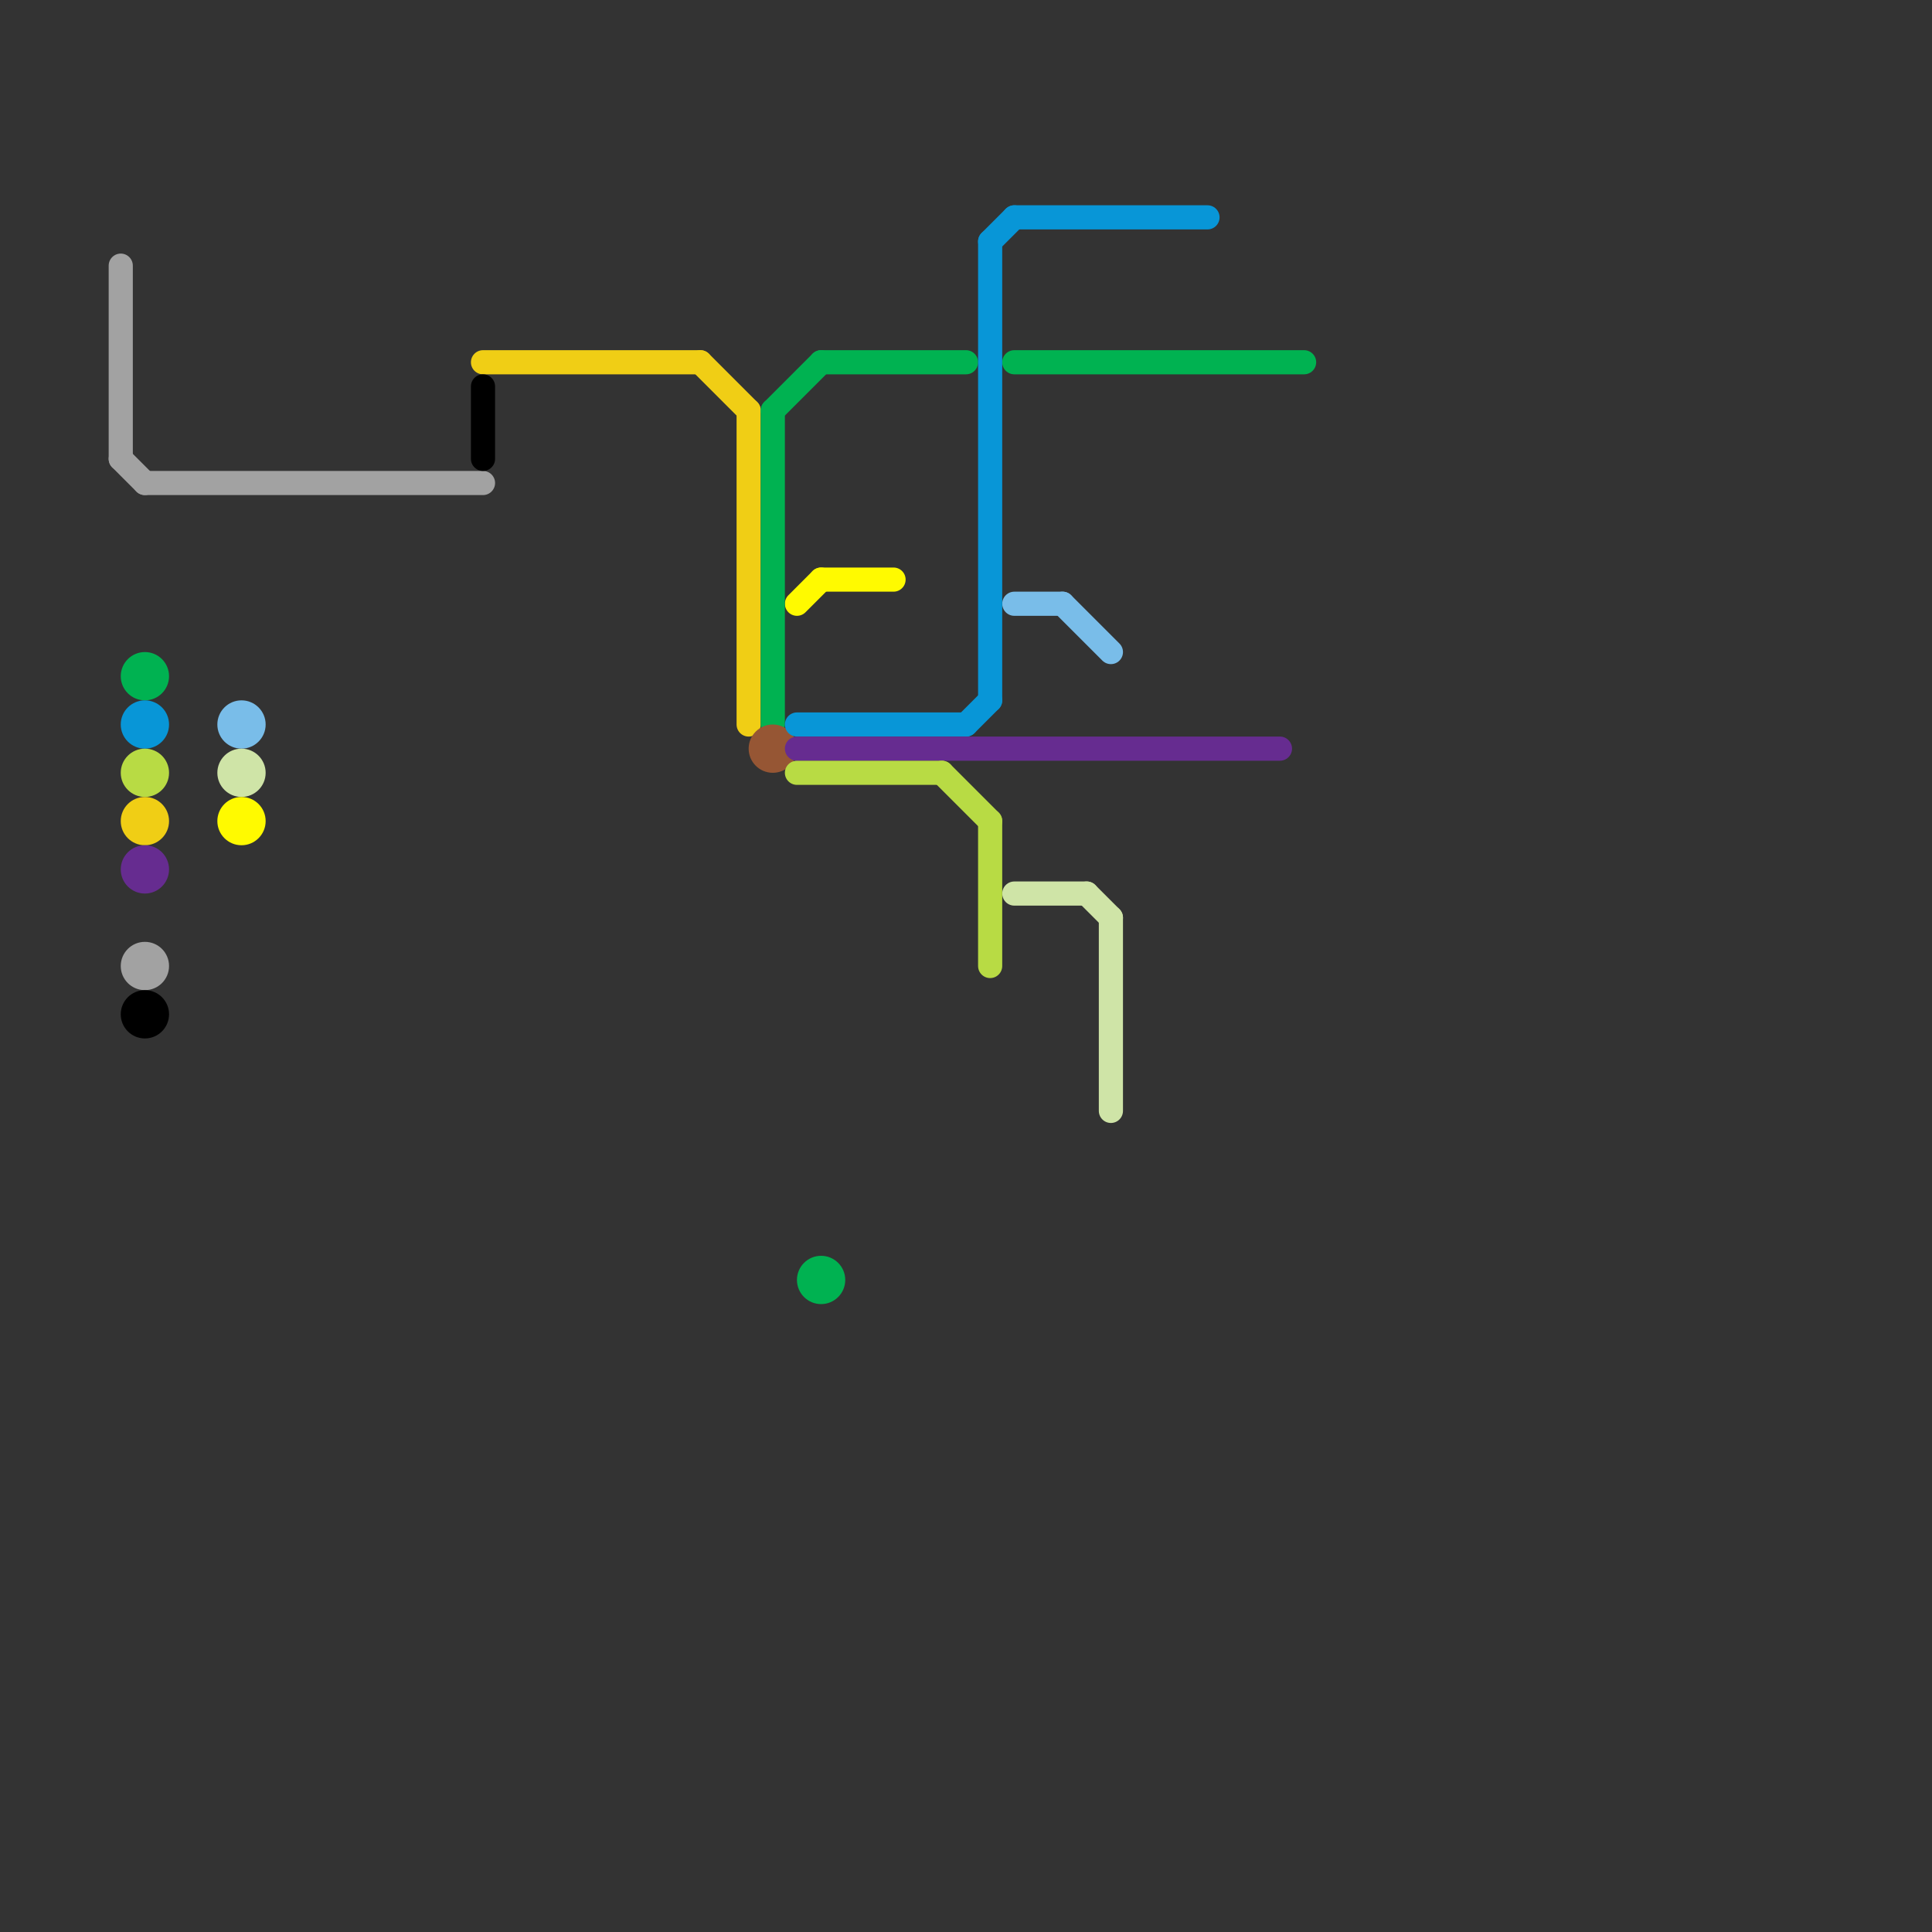 
<svg version="1.1" xmlns="http://www.w3.org/2000/svg" viewBox="0 0 80 80">
<rect x="0" y="0" width="80" height="80" fill="#333333" stroke="none"/>
<style>text { font: 1px Helvetica; font-weight: 600; white-space: pre; dominant-baseline: central; } line { stroke-width: 1; fill: none; stroke-linecap: round; stroke-linejoin: round; } .c0 { stroke: #a2a2a2 } .c1 { stroke: #79bde9 } .c2 { stroke: #cfe4a7 } .c3 { stroke: #fffa00 } .c4 { stroke: #f0ce15 } .c5 { stroke: #000000 } .c6 { stroke: #00b251 } .c7 { stroke: #965634 } .c8 { stroke: #0896d7 } .c9 { stroke: #662c90 } .c10 { stroke: #b8db44 }</style><defs><g id="wm-xf"><circle r="1.2" fill="#000"/><circle r="0.9" fill="#fff"/><circle r="0.6" fill="#000"/><circle r="0.3" fill="#fff"/></g><g id="wm"><circle r="0.6" fill="#000"/><circle r="0.3" fill="#fff"/></g></defs><line class="c0" x1="5" y1="19" x2="6" y2="20"/><line class="c0" x1="5" y1="11" x2="5" y2="19"/><line class="c0" x1="6" y1="20" x2="20" y2="20"/><circle cx="6" cy="40" r="1" fill="#a2a2a2" /><line class="c1" x1="44" y1="25" x2="46" y2="27"/><line class="c1" x1="42" y1="25" x2="44" y2="25"/><circle cx="10" cy="30" r="1" fill="#79bde9" /><line class="c2" x1="46" y1="38" x2="46" y2="46"/><line class="c2" x1="42" y1="37" x2="45" y2="37"/><line class="c2" x1="45" y1="37" x2="46" y2="38"/><circle cx="10" cy="32" r="1" fill="#cfe4a7" /><line class="c3" x1="33" y1="25" x2="34" y2="24"/><line class="c3" x1="34" y1="24" x2="37" y2="24"/><circle cx="10" cy="34" r="1" fill="#fffa00" /><line class="c4" x1="29" y1="15" x2="31" y2="17"/><line class="c4" x1="20" y1="15" x2="29" y2="15"/><line class="c4" x1="31" y1="17" x2="31" y2="30"/><circle cx="6" cy="34" r="1" fill="#f0ce15" /><line class="c5" x1="20" y1="16" x2="20" y2="19"/><circle cx="6" cy="42" r="1" fill="#000000" /><line class="c6" x1="32" y1="17" x2="32" y2="30"/><line class="c6" x1="32" y1="17" x2="34" y2="15"/><line class="c6" x1="34" y1="15" x2="40" y2="15"/><line class="c6" x1="42" y1="15" x2="54" y2="15"/><circle cx="34" cy="53" r="1" fill="#00b251" /><circle cx="6" cy="28" r="1" fill="#00b251" /><circle cx="32" cy="31" r="1" fill="#965634" /><line class="c8" x1="40" y1="30" x2="41" y2="29"/><line class="c8" x1="42" y1="9" x2="50" y2="9"/><line class="c8" x1="41" y1="10" x2="42" y2="9"/><line class="c8" x1="41" y1="10" x2="41" y2="29"/><line class="c8" x1="33" y1="30" x2="40" y2="30"/><circle cx="6" cy="30" r="1" fill="#0896d7" /><line class="c9" x1="33" y1="31" x2="53" y2="31"/><circle cx="6" cy="36" r="1" fill="#662c90" /><line class="c10" x1="39" y1="32" x2="41" y2="34"/><line class="c10" x1="33" y1="32" x2="39" y2="32"/><line class="c10" x1="41" y1="34" x2="41" y2="40"/><circle cx="6" cy="32" r="1" fill="#b8db44" />
</svg>
